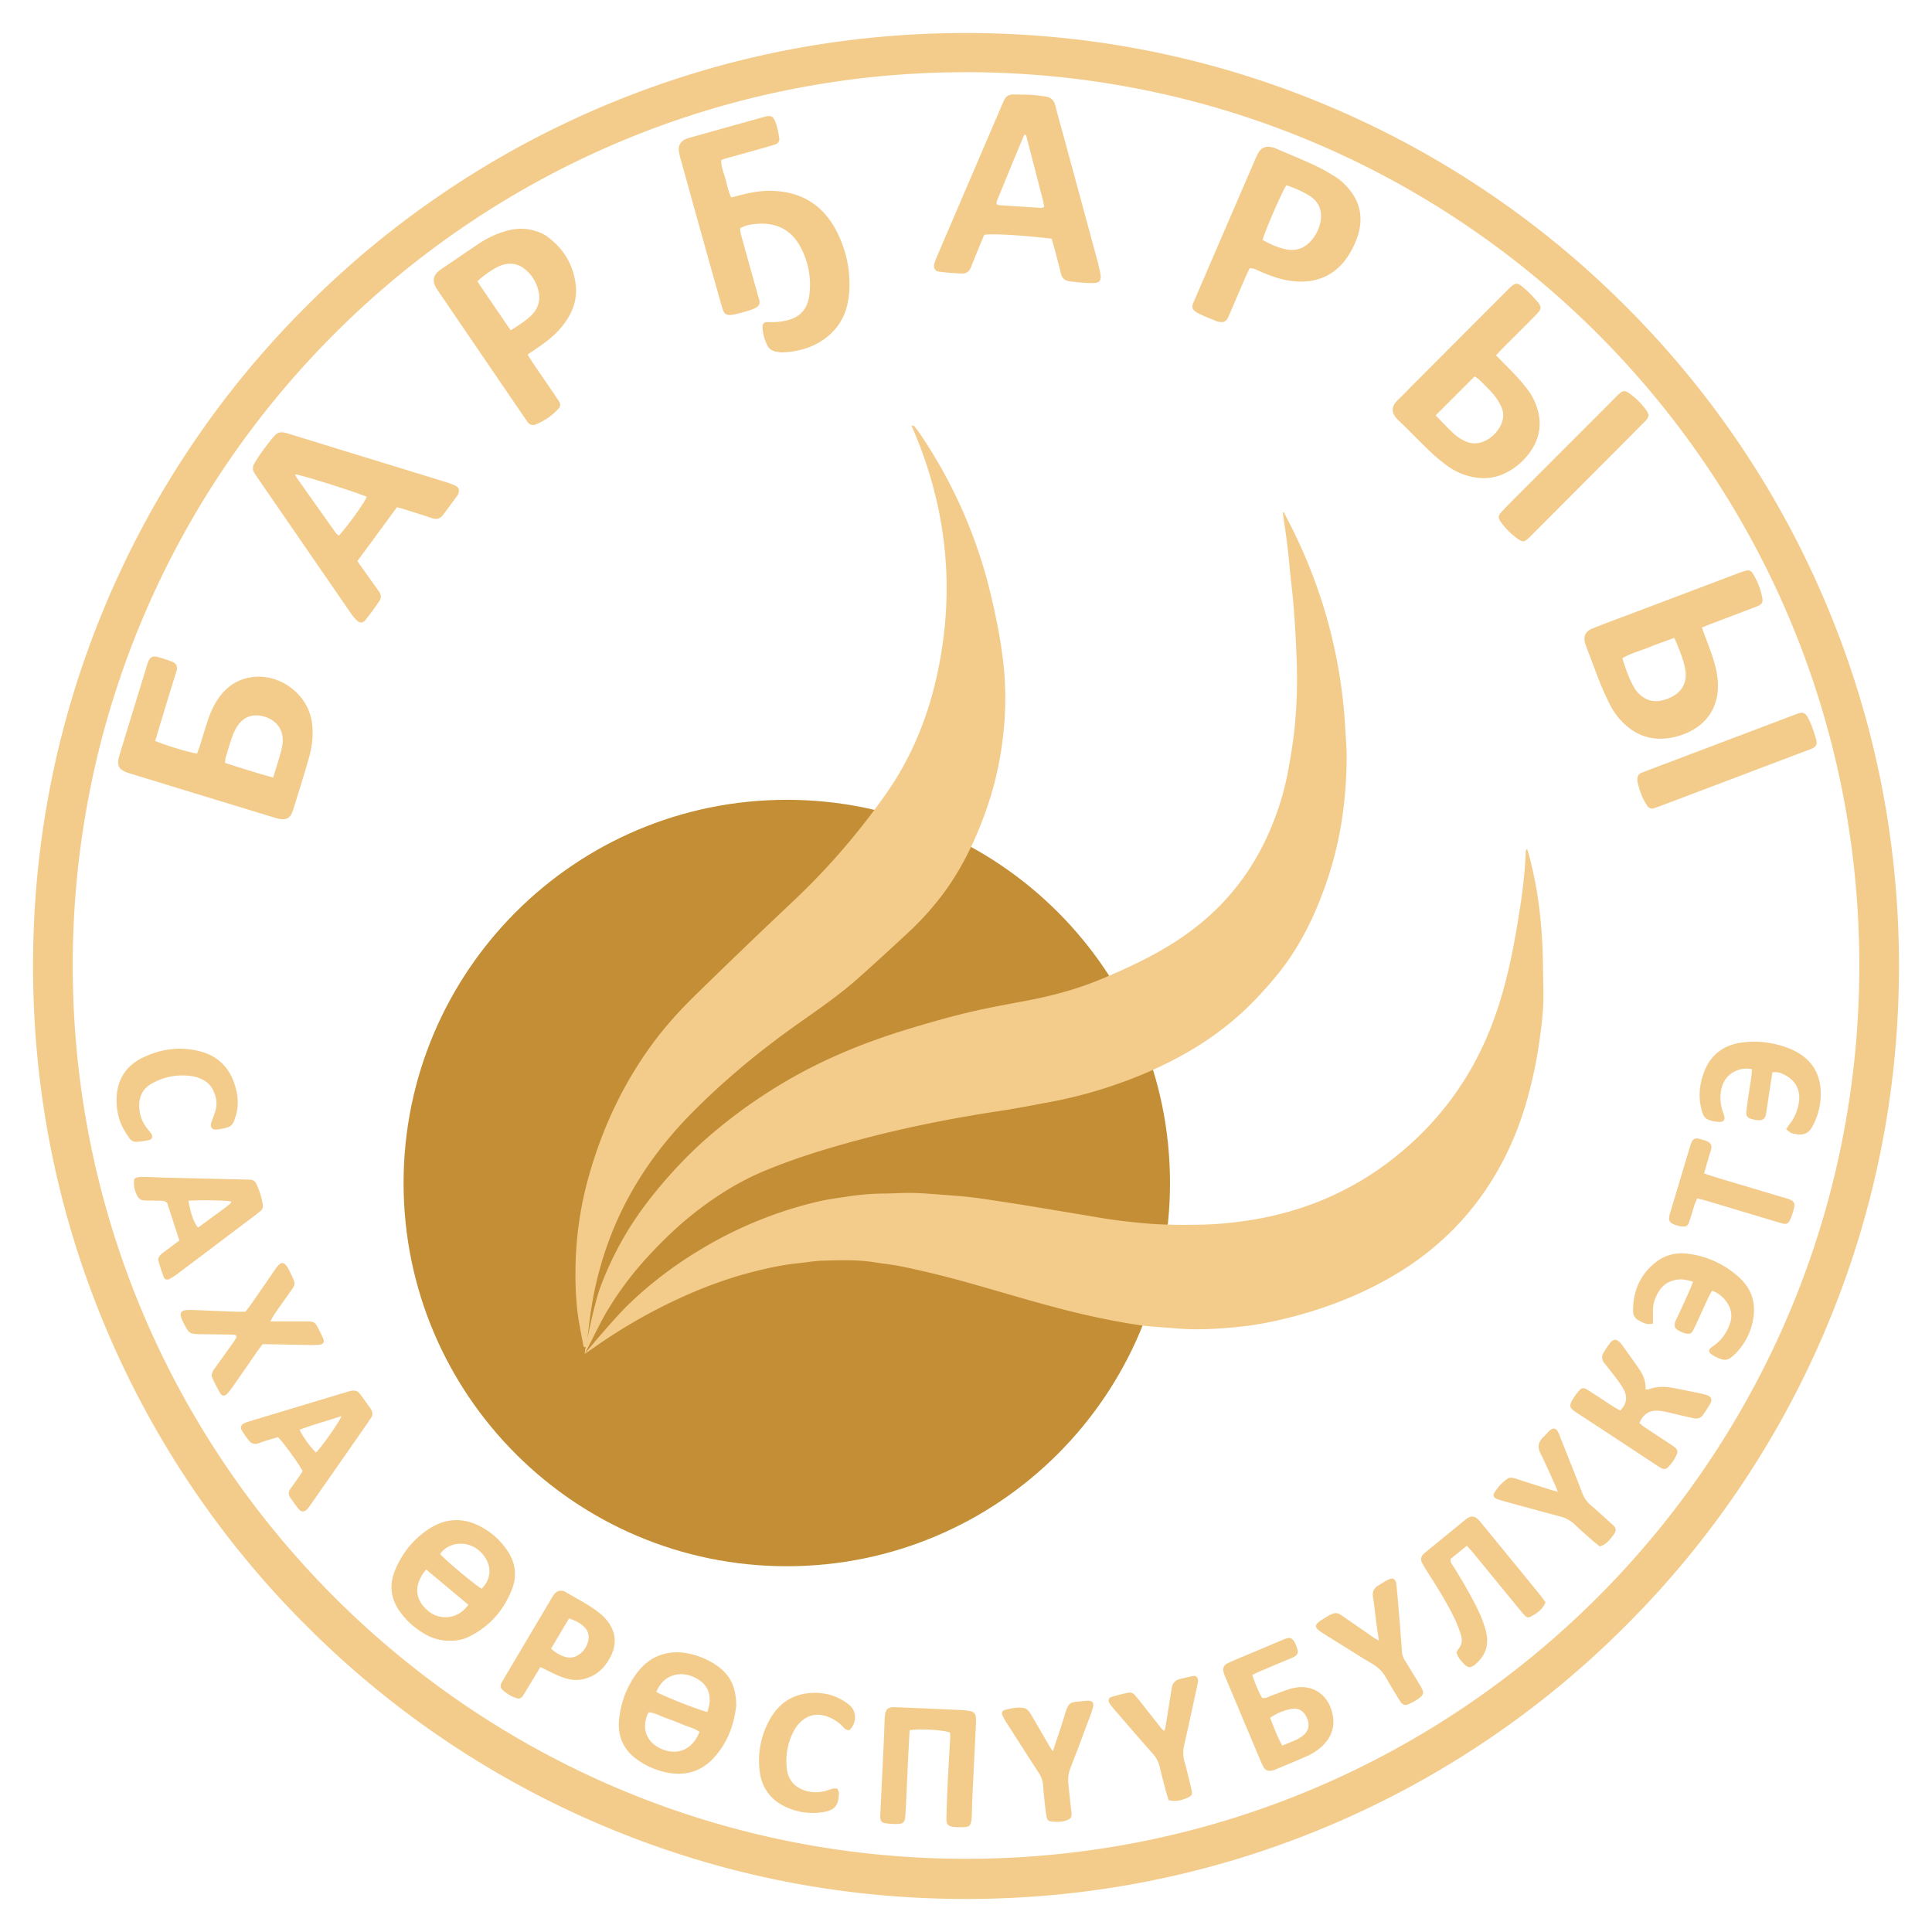 <svg width="100" height="100" fill="none" xmlns="http://www.w3.org/2000/svg"><path d="M40.724 81.068c10.954 0 19.835-8.88 19.835-19.835 0-10.954-8.88-19.835-19.835-19.835s-19.835 8.88-19.835 19.835 8.88 19.835 19.835 19.835z" fill="#C38E35"/><path d="M50.001 1.709c6.52 0 12.844 1.277 18.796 3.794a48.119 48.119 0 0 1 15.35 10.35 48.135 48.135 0 0 1 10.35 15.35C97.015 37.155 98.291 43.48 98.291 50s-1.277 12.844-3.794 18.796a48.119 48.119 0 0 1-10.35 15.35 48.135 48.135 0 0 1-15.35 10.35C62.845 97.013 56.52 98.29 50 98.29s-12.844-1.277-18.796-3.794a48.119 48.119 0 0 1-15.35-10.35 48.135 48.135 0 0 1-10.35-15.35C2.987 62.843 1.71 56.519 1.71 49.999s1.277-12.844 3.794-18.796a48.12 48.12 0 0 1 10.35-15.35 48.135 48.135 0 0 1 15.35-10.35c5.952-2.518 12.276-3.794 18.796-3.794zm.001 2.028c-25.536 0-46.237 20.702-46.237 46.238 0 25.535 20.701 46.236 46.237 46.236s46.236-20.7 46.236-46.236c0-25.536-20.7-46.238-46.236-46.238zm-.274 84.773c.162.007.325.024.484.054.194.036.285.139.3.329.012.129.007.26 0 .388-.055 1.151-.114 2.303-.168 3.454-.02.405-.03.811-.044 1.217a2.81 2.81 0 0 1-.017.243c-.039.296-.108.367-.401.378-.178.007-.36.007-.535-.014-.277-.033-.363-.133-.359-.417.008-.487.025-.974.046-1.461.024-.551.055-1.103.085-1.655.02-.373.047-.745.066-1.118.004-.079-.01-.16-.015-.234-.394-.136-1.524-.205-2.088-.118v.003c-.032.603-.064 1.186-.092 1.77-.04.842-.073 1.686-.119 2.53-.028.505-.092.56-.583.551a3.35 3.35 0 0 1-.436-.035c-.215-.032-.282-.11-.29-.32-.002-.064.001-.13.004-.195.063-1.297.126-2.594.187-3.892.015-.324.021-.649.036-.974.005-.113.013-.228.04-.337.043-.184.154-.272.343-.29.08-.007.162-.003.244 0 1.104.047 2.209.093 3.313.143zm6.64-.478c.176.007.257.121.214.302a3.952 3.952 0 0 1-.147.463c-.336.896-.668 1.793-1.018 2.683-.11.28-.153.558-.12.854.048.435.092.872.139 1.307.007.063.022.127.027.192.015.214-.036.307-.225.377-.28.104-.573.103-.864.063-.103-.014-.172-.09-.192-.194a5.747 5.747 0 0 1-.069-.431c-.044-.403-.096-.806-.119-1.21a1.342 1.342 0 0 0-.23-.678c-.566-.87-1.125-1.746-1.684-2.621a3.103 3.103 0 0 1-.207-.384c-.04-.088.016-.211.11-.238.328-.096.665-.164 1.008-.113a.464.464 0 0 1 .24.149c.076.08.131.184.189.281.295.504.587 1.01.88 1.515.047.08.102.156.196.3.23-.704.444-1.314.629-1.933.191-.644.306-.603.807-.655.145-.016.291-.035.435-.029zM41.8 87.644c.79-.096 1.518.094 2.147.591.395.312.409.9.052 1.287-.02.02-.059.023-.09.036-.175-.03-.262-.179-.382-.285a2.002 2.002 0 0 0-.888-.478c-.494-.115-.9.03-1.242.374a1.782 1.782 0 0 0-.312.433 3.278 3.278 0 0 0-.353 1.98c.078.572.408.931.96 1.104.39.12.769.1 1.15-.021.152-.048.299-.13.505-.077.024.073.079.16.075.245-.026.667-.238.884-.904.975a3.263 3.263 0 0 1-1.851-.284c-.783-.365-1.235-.98-1.345-1.837a4.334 4.334 0 0 1 .495-2.635c.422-.793 1.075-1.298 1.983-1.408zm19.965-.897c.136-.023.252.097.245.238-.005.096-.026.194-.046.287-.221 1.016-.438 2.032-.668 3.046a1.7 1.7 0 0 0 .013.865c.137.483.25.975.368 1.464.05.211.007.304-.186.392-.298.135-.606.234-1.005.136l.001-.001c-.055-.182-.11-.35-.155-.52-.103-.393-.209-.784-.299-1.18a1.577 1.577 0 0 0-.38-.72c-.66-.742-1.305-1.495-1.954-2.246a3.61 3.61 0 0 1-.272-.343c-.084-.126-.049-.284.086-.326.293-.091.593-.163.893-.228.135-.029.256.032.346.139.094.112.188.224.28.339.362.459.723.92 1.086 1.379.03.037.07.064.135.124.029-.072.06-.122.067-.175.11-.673.22-1.346.323-2.02.042-.275.184-.44.458-.499.221-.047.44-.113.664-.15zm-27.428-1.129c.417-.117.84-.119 1.257-.04a3.913 3.913 0 0 1 1.555.665c.645.46.953 1.087.958 2.037v.002c-.1.932-.43 1.936-1.204 2.748-.689.724-1.548.916-2.504.69a4.013 4.013 0 0 1-1.413-.638c-.713-.507-1.026-1.21-.943-2.067a4.834 4.834 0 0 1 .871-2.35c.356-.504.815-.877 1.423-1.047zm32.26-.817c.165-.05.278-.005.375.143.035.054.067.112.09.172.17.419.195.541-.29.739-.556.225-1.107.464-1.66.699-.087.037-.17.084-.295.147.158.44.303.83.51 1.183.219.043.364-.085.53-.14.352-.12.695-.276 1.055-.363.966-.235 1.79.279 2.038 1.245.173.674.003 1.25-.493 1.733a2.85 2.85 0 0 1-.852.559c-.52.229-1.045.445-1.569.664-.074.03-.153.056-.23.07-.18.031-.322-.033-.409-.194a3.89 3.89 0 0 1-.165-.352 5490 5490 0 0 1-1.774-4.217c-.038-.09-.079-.179-.107-.27-.086-.274-.03-.432.24-.554.473-.213.955-.407 1.432-.609l1.301-.549c.09-.038.18-.078.273-.106zm-33.03 3.828c-.387.782-.13 1.528.632 1.878.852.392 1.64.06 2.008-.864h-.001c-.258-.193-.58-.257-.873-.381-.283-.12-.57-.235-.86-.336-.3-.105-.582-.277-.906-.297zm33.378-.185c-.437.047-.832.222-1.206.47.198.492.366.963.63 1.439.187-.077.321-.132.455-.189.105-.044.216-.079.314-.135.126-.072.257-.145.362-.244.246-.23.292-.528.155-.85-.14-.327-.394-.526-.71-.49zm-31.103-1.67c-.63-.257-1.49-.13-1.868.797.284.187 2.091.904 2.636 1.042.311-.868.03-1.511-.768-1.839zm35.992-5.002c.262-.13.408-.052.44.23.041.354.071.71.1 1.066.068.824.137 1.65.197 2.474.011.154.074.28.15.405.26.43.527.857.785 1.29.234.391.21.496-.174.745a2.586 2.586 0 0 1-.428.228c-.18.074-.307.032-.419-.137-.152-.23-.29-.469-.435-.704-.197-.316-.353-.675-.609-.935-.255-.26-.61-.423-.925-.621-.673-.425-1.35-.841-2.023-1.266-.51-.323-.508-.438.013-.764.706-.44.691-.332 1.21.02.47.319.934.648 1.402.97.063.042.133.074.25.14h.001c-.053-.376-.1-.694-.142-1.013-.055-.418-.1-.837-.162-1.254-.037-.255.048-.444.267-.575.167-.1.328-.213.502-.299zm-43.139.734c.136-.171.318-.212.525-.134.015.006.03.013.044.022.599.358 1.229.667 1.777 1.106.138.111.269.238.379.377.458.58.521 1.21.184 1.867-.311.607-.765 1.039-1.462 1.178-.384.077-.748.005-1.097-.131-.346-.135-.675-.313-1.077-.504h-.001l-.63 1.047c-.092.153-.181.31-.282.456-.068.099-.17.154-.296.114a1.955 1.955 0 0 1-.752-.438c-.106-.1-.125-.223-.051-.354.048-.085.094-.17.144-.255l2.385-4.023c.066-.112.13-.226.21-.328zm47.255-3.922c.208-.133.388-.112.568.07.08.081.15.172.222.26 1 1.22 1.998 2.441 2.994 3.663.091.112.172.233.263.356-.158.387-.466.588-.8.758-.1.05-.196.01-.267-.063a4.16 4.16 0 0 1-.255-.295l-2.412-2.944c-.101-.123-.212-.238-.337-.38h-.001l-.838.677c-.034.195.086.302.16.42.444.72.878 1.445 1.245 2.208.177.366.328.741.425 1.138.169.687-.024 1.25-.563 1.7-.229.19-.38.187-.588-.036-.154-.166-.313-.333-.375-.59.029-.055.056-.132.106-.191.19-.224.2-.48.114-.736a7.142 7.142 0 0 0-.34-.86c-.419-.865-.94-1.67-1.453-2.481a4.634 4.634 0 0 1-.22-.38c-.084-.165-.046-.316.086-.442.07-.067.147-.129.222-.19.617-.504 1.234-1.01 1.852-1.513.063-.05.124-.106.192-.149zM28.525 85.33c.201.197.4.306.608.388.263.105.535.115.79-.046.258-.162.426-.399.508-.684.08-.278.037-.542-.176-.763-.174-.181-.467-.353-.804-.453l-.926 1.558zm-6.235-6.248c.828-.51 1.69-.526 2.553-.087a3.785 3.785 0 0 1 1.38 1.21c.44.624.562 1.308.286 2.031-.41 1.072-1.116 1.895-2.138 2.431a2.072 2.072 0 0 1-1.07.255h-.171a2.461 2.461 0 0 1-1.096-.322 4.012 4.012 0 0 1-1.31-1.148c-.494-.667-.595-1.404-.28-2.166.38-.922.99-1.676 1.846-2.204zm-.232 2.155c-.794.96-.45 1.72.167 2.195.519.4 1.454.434 2.015-.371-.716-.6-1.435-1.2-2.182-1.824zm2.767-.954c-.653-.597-1.656-.451-2.04.157.264.313 1.793 1.59 2.145 1.792.58-.577.527-1.37-.105-1.949zm55.383-6.233c.179-.162.326-.139.433.064.06.114.103.238.151.359.37.935.745 1.867 1.106 2.805.096.25.236.454.439.628.369.318.726.65 1.09.973.198.175.306.295.048.621-.17.214-.335.442-.674.546l-.001-.001c-.135-.112-.262-.212-.382-.317-.304-.27-.614-.532-.904-.815a1.72 1.72 0 0 0-.8-.432c-.956-.251-1.909-.515-2.862-.776-.14-.038-.28-.08-.416-.137-.113-.047-.163-.185-.1-.286.182-.29.404-.549.69-.744.13-.09.277-.05.421-.005.602.194 1.205.385 1.808.575.104.033.21.059.376.106-.055-.139-.083-.225-.12-.306-.255-.56-.498-1.128-.774-1.678-.163-.326-.126-.586.133-.83.118-.11.218-.242.338-.35zm-62.022-2.062c.174-.034.331.006.438.149.195.259.385.524.567.79a.398.398 0 0 1-.01.499c-.068.09-.127.189-.192.283a5925.22 5925.22 0 0 1-2.845 4.081c-.073.107-.146.217-.233.313-.154.17-.31.175-.454.003-.156-.188-.292-.391-.432-.591-.104-.15-.1-.304.007-.454.142-.198.284-.396.423-.596.074-.106.142-.215.208-.316-.187-.373-.948-1.428-1.276-1.763-.35.109-.68.197-.998.314-.222.082-.384.019-.515-.15a5.01 5.01 0 0 1-.361-.519c-.088-.149-.033-.288.125-.362.102-.048.212-.083.32-.116l4.992-1.504c.078-.023.157-.046.236-.06zm65.157-2.483c.172-.213.332-.207.527 0 .022.024.044.05.063.076.312.436.631.868.932 1.312.202.297.33.63.309 1.018.078 0 .127.013.165-.002.443-.169.892-.146 1.345-.056.413.082.828.165 1.242.252.143.03.287.06.425.108.216.073.288.218.183.415a5.935 5.935 0 0 1-.391.615c-.115.163-.286.207-.478.166a35.01 35.01 0 0 1-.617-.138c-.285-.066-.569-.139-.855-.2a2.49 2.49 0 0 0-.384-.052c-.465-.028-.763.197-.953.634.091.076.171.154.263.215.42.28.842.555 1.263.833.108.072.218.142.32.223.117.095.149.212.089.348a2.045 2.045 0 0 1-.463.68.263.263 0 0 1-.314.05 2.397 2.397 0 0 1-.251-.15c-1.386-.911-2.77-1.828-4.159-2.733-.373-.243-.418-.334-.168-.743a2.84 2.84 0 0 1 .323-.425c.102-.113.22-.126.353-.047.21.124.41.264.618.393.37.23.714.504 1.138.71v-.002c.35-.36.37-.723.165-1.104a4.154 4.154 0 0 0-.352-.525 22.482 22.482 0 0 0-.63-.807c-.157-.19-.164-.38-.036-.58.105-.165.206-.333.328-.484zm-65.665 3.789c-.744.255-1.47.44-2.173.71.189.39.582.928.855 1.178.337-.352 1.165-1.522 1.318-1.888zm-3.46-7.559c.309-.452.489-.516.761.041.371.757.351.652-.077 1.257-.225.318-.451.636-.672.957-.071.103-.128.215-.239.406h1.752c.098 0 .195.003.293.005.139.004.267.056.333.172.137.238.266.482.37.735.067.162-.028.282-.212.297a5.987 5.987 0 0 1-.536.012c-.683-.01-1.365-.026-2.048-.039-.112-.002-.225 0-.353 0-.112.152-.22.292-.321.437-.408.587-.812 1.176-1.222 1.762a3.374 3.374 0 0 1-.303.38c-.103.108-.257.106-.334-.025a8.441 8.441 0 0 1-.442-.863c-.032-.072.006-.19.043-.273.045-.102.121-.191.187-.284.283-.397.569-.792.85-1.19.076-.104.141-.215.204-.313-.045-.145-.155-.129-.247-.13-.536-.009-1.074-.013-1.61-.021-.576-.01-.606-.028-.867-.53a2.657 2.657 0 0 1-.125-.264c-.118-.3-.035-.44.274-.456.146-.008.293-.003.44.002.697.028 1.396.058 2.094.084.16.006.323 0 .492 0 .096-.125.188-.237.27-.355.417-.6.835-1.2 1.246-1.804zm71.545-.446c.474-.355 1.038-.47 1.62-.394.992.13 1.868.537 2.615 1.204.453.404.738.907.782 1.52.016.224 0 .457-.04.678a3.292 3.292 0 0 1-.932 1.784c-.361.359-.534.381-.998.152a1.576 1.576 0 0 1-.25-.151c-.126-.096-.126-.22 0-.323.087-.072.185-.132.273-.204.347-.288.58-.65.718-1.08a1.13 1.13 0 0 0-.094-.94 1.568 1.568 0 0 0-.843-.73c-.073.138-.145.264-.206.394-.212.456-.42.915-.63 1.372-.048.103-.1.204-.151.306-.068.136-.184.177-.325.152a1.108 1.108 0 0 1-.233-.068c-.392-.168-.486-.303-.29-.703.248-.511.476-1.032.711-1.55.046-.1.08-.207.14-.366-.273-.076-.49-.137-.72-.118-.47.04-.835.25-1.075.662-.175.3-.286.617-.278.97.004.207 0 .417 0 .659-.135.004-.25.031-.348.004-.138-.038-.269-.111-.397-.18a.513.513 0 0 1-.285-.476c-.007-1.059.384-1.936 1.236-2.574zm-6.649-21.127c.245.9.428 1.812.545 2.738.125.991.19 1.986.204 2.984.007.462.013.925.025 1.386h-.003c.022.814-.066 1.618-.178 2.423a23.41 23.41 0 0 1-.733 3.465c-.568 1.91-1.436 3.667-2.666 5.24-1.165 1.488-2.579 2.692-4.208 3.645-1.828 1.069-3.79 1.795-5.848 2.273-.75.175-1.51.305-2.275.376-1.026.096-2.055.159-3.087.067-.613-.055-1.231-.078-1.84-.161a31.803 31.803 0 0 1-2.046-.363c-2.273-.462-4.481-1.166-6.711-1.79a50.046 50.046 0 0 0-3.64-.896c-.458-.092-.925-.137-1.386-.212-.886-.145-1.78-.107-2.67-.086-.42.01-.835.089-1.253.13-.748.073-1.482.228-2.21.408-1.155.286-2.278.674-3.372 1.146a27.847 27.847 0 0 0-4.558 2.497c-.268.18-.886.617-.948.653.014-.024 1.524-1.837 2.237-2.53a20.48 20.48 0 0 1 3.572-2.761 21.149 21.149 0 0 1 6.301-2.608c.51-.118 1.032-.18 1.549-.26a12.936 12.936 0 0 1 1.886-.15c.503-.004 1.006-.045 1.507-.029.638.021 1.276.079 1.913.127.378.029.758.06 1.135.105.415.05.829.117 1.243.18.445.066.892.134 1.338.206.532.086 1.065.176 1.597.264l1.645.273c.477.08.953.166 1.432.233.456.064.915.11 1.372.158 1.1.116 2.203.115 3.306.093a17.962 17.962 0 0 0 2.083-.183 16.53 16.53 0 0 0 3.823-.988 15.556 15.556 0 0 0 4.292-2.554 15.813 15.813 0 0 0 3.725-4.46c.777-1.39 1.326-2.87 1.72-4.409.322-1.257.548-2.533.746-3.814.149-.962.26-1.928.292-2.902.002-.042.017-.085.07-.13.025.071.054.142.074.216zM47.17 22.025c.056.01.13.007.157.04.125.15.238.31.347.47a25.14 25.14 0 0 1 3.636 8.36c.287 1.219.53 2.447.65 3.695.095.989.098 1.983.013 2.97a17.575 17.575 0 0 1-1.046 4.697c-.567 1.514-1.279 2.95-2.282 4.23a14.833 14.833 0 0 1-1.542 1.695c-.88.82-1.766 1.634-2.665 2.435-.949.845-1.993 1.568-3.03 2.299-1.986 1.398-3.858 2.935-5.57 4.66-1.794 1.81-3.221 3.868-4.17 6.244a18.317 18.317 0 0 0-1.124 4.328c-.052.377-.092.756-.14 1.133.164-.81.44-2.031.654-2.613a16.806 16.806 0 0 1 2.28-4.219c.406-.545.836-1.074 1.289-1.58a22.86 22.86 0 0 1 1.527-1.57 26.395 26.395 0 0 1 4.261-3.175c2.1-1.271 4.352-2.186 6.696-2.892 1.228-.37 2.462-.72 3.717-.989.772-.164 1.55-.304 2.326-.451 1.361-.258 2.69-.622 3.967-1.164 1.047-.443 2.079-.916 3.063-1.487 1.129-.657 2.166-1.433 3.069-2.38a12.33 12.33 0 0 0 1.975-2.734 14.435 14.435 0 0 0 1.455-4.181c.133-.723.249-1.452.327-2.183a25.82 25.82 0 0 0 .104-3.55 63.449 63.449 0 0 0-.145-2.574c-.043-.598-.119-1.193-.18-1.79-.053-.516-.096-1.033-.16-1.548-.065-.538-.149-1.074-.225-1.611-.003-.023.002-.047.004-.07l.043-.01c.183.36.371.718.547 1.082a26.415 26.415 0 0 1 2.331 7.33c.138.856.24 1.716.288 2.58.032.568.086 1.134.085 1.701a22.693 22.693 0 0 1-.128 2.33 18.904 18.904 0 0 1-1.02 4.435c-.555 1.543-1.276 3-2.291 4.296-.37.472-.77.922-1.179 1.359-1.068 1.139-2.295 2.08-3.646 2.858a21.22 21.22 0 0 1-3.377 1.546 23.569 23.569 0 0 1-3.826 1.035c-.792.145-1.583.305-2.379.425-2.56.385-5.097.888-7.598 1.566-1.576.427-3.134.909-4.646 1.533-1.29.533-2.463 1.26-3.566 2.113-.896.693-1.708 1.474-2.474 2.301a17.259 17.259 0 0 0-2.303 3.122h.004c-.277.485-.95 1.874-1.011 1.943a3.211 3.211 0 0 1 .053-.342c-.12.026-.117-.058-.126-.109-.095-.51-.203-1.02-.274-1.533-.13-.952-.147-1.911-.117-2.871a18.43 18.43 0 0 1 .785-4.697c.693-2.325 1.727-4.486 3.16-6.448.702-.962 1.507-1.838 2.359-2.666a426.28 426.28 0 0 1 4.856-4.663 35.808 35.808 0 0 0 4.02-4.444c.53-.701 1.051-1.404 1.502-2.157 1.005-1.677 1.665-3.49 2.064-5.396.91-4.354.44-8.565-1.334-12.637-.012-.027-.026-.051-.04-.077zM7.45 60.918c.39.007.78.028 1.168.037 1.364.034 2.727.065 4.091.097.08.002.162.004.243.008a.35.35 0 0 1 .31.205c.167.353.29.722.344 1.11a.327.327 0 0 1-.12.304 5.496 5.496 0 0 1-.265.213c-1.347 1.017-2.694 2.035-4.043 3.05a3.008 3.008 0 0 1-.41.26c-.11.059-.247.02-.29-.093a8.5 8.5 0 0 1-.284-.875c-.019-.075.037-.192.095-.26.083-.096.197-.166.3-.245l.693-.52v-.002l-.63-1.948c-.161-.134-.312-.106-.456-.11-.243-.007-.487-.004-.73-.013-.178-.007-.296-.098-.374-.264-.142-.305-.187-.525-.143-.85.143-.12.326-.107.501-.104zm4.5 1.263c-.46-.06-1.86-.077-2.197-.023v.001c.114.65.292 1.146.499 1.38.466-.342.936-.684 1.403-1.028.103-.076.202-.16.298-.245.013-.013 0-.057-.003-.085zm75.526-2.836c.134-.444.227-.486.672-.345.031.01.063.015.094.026.383.13.386.3.29.591-.116.352-.21.712-.329 1.12h.001c.27.088.484.162.7.227 1.135.34 2.27.677 3.405 1.016.108.032.219.063.324.104.207.081.28.195.23.42a3.314 3.314 0 0 1-.192.6c-.103.242-.206.284-.466.208-.654-.191-1.306-.39-1.959-.585-.653-.196-1.305-.392-1.958-.586-.138-.041-.28-.072-.44-.112-.05.116-.101.217-.135.32-.095.293-.177.59-.275.882-.078.231-.16.276-.402.248a1.032 1.032 0 0 1-.192-.033c-.465-.143-.527-.253-.39-.699.347-1.132.679-2.27 1.022-3.402zM7.368 54.754c.947-.465 1.95-.606 2.984-.338 1.007.261 1.603.94 1.857 1.93.11.429.138.866.024 1.3-.037.141-.08.282-.136.414a.485.485 0 0 1-.31.293 3.03 3.03 0 0 1-.572.112c-.25.019-.354-.137-.274-.372.074-.214.16-.426.22-.644.094-.344.029-.677-.116-.994-.166-.363-.47-.57-.839-.69a1.74 1.74 0 0 0-.285-.064 3.183 3.183 0 0 0-2.107.411c-.41.24-.606.62-.609 1.096-.003.437.127.83.395 1.179.078.102.165.2.237.307.084.125.042.274-.107.31a3.856 3.856 0 0 1-.668.097.428.428 0 0 1-.373-.2 4.941 4.941 0 0 1-.377-.622c-.19-.396-.277-.869-.28-1.324v-.002c.003-1 .434-1.756 1.336-2.2zm82.819-.797a4.867 4.867 0 0 1 2.527.356c.97.418 1.567 1.19 1.526 2.423a3.499 3.499 0 0 1-.436 1.581c-.18.328-.437.455-.808.39-.289-.053-.29-.04-.543-.26v-.002c.069-.102.117-.186.177-.26.25-.311.396-.67.469-1.059.127-.68-.146-1.215-.775-1.516-.22-.105-.302-.122-.584-.11-.074.472-.148.952-.221 1.43-.037.242-.067.483-.109.722-.046.262-.174.353-.446.33a1.563 1.563 0 0 1-.192-.034c-.346-.082-.415-.156-.372-.5.072-.58.168-1.157.251-1.735.018-.125.022-.252.03-.373a1.37 1.37 0 0 0-1.033.197c-.331.222-.504.545-.568.928-.068.409-.014.805.134 1.195.12.321.004.448-.347.403l-.048-.008c-.559-.09-.662-.197-.782-.765-.135-.642-.051-1.26.189-1.86.353-.885 1.04-1.355 1.96-1.473zM7.661 34.277c.1-.255.223-.338.488-.274.267.065.53.155.785.258.176.07.279.234.2.482-.265.836-.517 1.677-.773 2.516-.108.355-.213.712-.328 1.093h.003c.534.23 1.77.6 2.164.653.047-.13.1-.265.144-.402.132-.418.254-.84.391-1.256.158-.481.361-.941.676-1.344.374-.478.848-.797 1.447-.923 1.51-.319 3.075.788 3.287 2.314.087.625.015 1.235-.154 1.83-.253.892-.535 1.774-.807 2.659-.024.077-.05.155-.086.227a.487.487 0 0 1-.517.29 1.987 1.987 0 0 1-.38-.082c-2.503-.763-5.007-1.527-7.509-2.295-.56-.172-.673-.386-.504-.946.471-1.555.951-3.107 1.427-4.661a1.74 1.74 0 0 1 .046-.139zm85.176 2.74c.45-.171.584-.26.854.357.13.296.23.607.316.919.067.246-.004.355-.239.462-.102.047-.212.082-.319.122l-7.432 2.813c-.122.045-.247.083-.367.133-.16.066-.296.02-.386-.111-.28-.41-.425-.872-.51-1.256v.001c-.018-.26.04-.384.196-.45.09-.036.18-.073.273-.108l7.614-2.882zm-79.187.067c-.561-.153-1.038.01-1.356.488a2.594 2.594 0 0 0-.274.566c-.125.35-.23.708-.336 1.064-.026.086-.024.18-.037.287.826.262 1.624.52 2.492.756v.001c.129-.42.24-.774.344-1.13.05-.17.097-.343.128-.518.022-.126.03-.26.02-.387-.037-.556-.4-.968-.98-1.127zm76.676-7.535c.199-.057.303-.025.413.156.238.39.405.814.48 1.267.034.209-.023.296-.212.387-.088.042-.18.073-.272.108l-2.232.848c-.12.046-.24.096-.414.167h-.001c.158.425.301.802.44 1.181.187.52.347 1.046.385 1.605.093 1.366-.626 2.251-1.621 2.677-.392.168-.804.27-1.229.288-.714.033-1.342-.199-1.88-.67a3.451 3.451 0 0 1-.816-1.022 12.973 12.973 0 0 1-.491-1.059c-.261-.648-.501-1.303-.75-1.956-.022-.06-.046-.121-.066-.183-.124-.409-.02-.657.378-.818.603-.243 1.214-.465 1.822-.695l5.652-2.137c.137-.052.274-.104.414-.144zm-3.659 3.465c-.464.171-.906.323-1.338.499-.445.18-.918.3-1.358.556.178.558.354 1.093.65 1.58.058.096.135.183.215.262.339.332.744.454 1.206.34.187-.046.373-.116.541-.209.51-.282.745-.769.653-1.348-.092-.58-.337-1.11-.569-1.68zM14.031 22.763c.346-.431.438-.458.958-.298 1.257.385 2.514.774 3.77 1.16 1.413.434 2.826.866 4.238 1.302.186.057.372.118.548.199.222.102.262.254.153.481a.214.214 0 0 1-.024.042c-.25.34-.497.682-.753 1.016-.144.189-.333.232-.564.154-.476-.16-.957-.31-1.437-.462-.107-.034-.216-.06-.371-.102h-.002l-2.049 2.786c.182.259.349.497.518.734.198.278.396.556.596.832.118.163.134.34.024.5-.23.334-.46.668-.718.979-.159.192-.315.172-.498-.019a2.83 2.83 0 0 1-.272-.343c-1.613-2.34-3.224-4.68-4.835-7.02-.046-.068-.088-.137-.133-.205a.443.443 0 0 1-.018-.504c.1-.167.2-.334.313-.492.179-.251.363-.5.556-.74zm69.74-2.346c.225-.207.322-.225.555-.06.361.254.672.563.92.93.044.065.063.147.085.2l.001.001c-.035.202-.171.301-.283.415-.467.475-.937.95-1.406 1.42l-4.305 4.314c-.092.092-.181.187-.28.27-.161.137-.253.145-.44.024a3.707 3.707 0 0 1-.908-.876c-.191-.252-.177-.366.04-.595.224-.236.452-.466.68-.696l5.1-5.107c.08-.08.158-.163.24-.24zm-68.498 4.132c.03.065.049.125.082.174.674.953 1.347 1.906 2.023 2.856.042.058.106.1.16.15.466-.508 1.327-1.712 1.446-2.015-.604-.26-3.357-1.128-3.71-1.165zm62.82-9.6c.34-.332.431-.35.776-.053.257.221.497.468.715.728.217.259.2.389-.04.632-.581.59-1.17 1.172-1.755 1.759-.113.114-.22.233-.356.377.38.389.728.73 1.061 1.085.2.212.385.44.563.67.22.285.383.604.495.946.266.81.153 1.572-.331 2.272a3.412 3.412 0 0 1-1.276 1.108c-.59.3-1.211.345-1.848.187a3.32 3.32 0 0 1-1.187-.55 8.695 8.695 0 0 1-.826-.681c-.575-.55-1.127-1.125-1.702-1.675-.35-.334-.436-.672-.003-1.078.249-.233.48-.484.722-.726l4.854-4.864c.046-.046.09-.092.138-.138zM74.31 21.5c.343.351.628.662.937.947.164.151.36.278.562.376.39.19.785.156 1.164-.06.275-.155.488-.372.647-.643.201-.343.254-.708.085-1.07a2.993 2.993 0 0 0-.415-.65c-.218-.26-.469-.493-.71-.732-.066-.065-.149-.113-.249-.187L74.311 21.5zm-27.141.525h-.014l.009-.01.005.01zm-21.336-9.952c.54-.2 1.091-.309 1.67-.173.306.071.596.176.845.362.836.623 1.334 1.454 1.453 2.492.079.69-.126 1.317-.516 1.885-.336.489-.77.876-1.252 1.216-.225.16-.454.313-.724.5.117.184.2.322.29.454.383.563.77 1.126 1.154 1.69.064.094.126.19.188.285.082.126.067.253-.027.36-.329.37-.733.64-1.19.826-.17.068-.32.012-.425-.142-.074-.107-.15-.211-.223-.32-1.428-2.092-2.856-4.185-4.283-6.28-.091-.133-.187-.267-.26-.41-.145-.287-.098-.534.132-.75.071-.067.152-.121.233-.176l1.774-1.207c.364-.246.749-.459 1.161-.612zm13.678-6.01c.413-.115.516-.068.654.334.083.243.131.501.17.756.024.16-.068.28-.23.33-.17.052-.341.105-.513.154-.673.189-1.347.375-2.02.564-.075.021-.15.05-.237.08-.022.365.134.677.22 1 .085.308.134.634.297.939l.434-.113c.52-.133 1.045-.237 1.588-.231 1.583.017 2.744.73 3.45 2.135.498.99.715 2.055.625 3.167-.068.839-.365 1.581-1.009 2.151-.687.61-1.514.866-2.416.91-.111.006-.226-.018-.338-.034a.613.613 0 0 1-.488-.362 2.426 2.426 0 0 1-.231-.892c-.011-.18.08-.288.257-.28.31.014.617-.005.922-.069.73-.15 1.146-.57 1.243-1.312a4.1 4.1 0 0 0-.478-2.546c-.479-.87-1.26-1.237-2.244-1.156-.288.024-.583.06-.864.234v.001c.017.104.023.216.052.32.285 1.034.575 2.067.863 3.1.12.43.25.601-.423.82-.278.09-.563.166-.849.221-.344.066-.468-.018-.567-.36-.246-.86-.487-1.72-.728-2.581a4283.14 4283.14 0 0 1-1.425-5.12 2.534 2.534 0 0 1-.09-.428c-.027-.273.096-.472.341-.589.087-.04.184-.067.277-.093 1.252-.35 2.504-.704 3.757-1.05zm-12.3 7.904c-.358-.316-.775-.39-1.229-.247-.316.099-.947.518-1.272.845.556.827 1.124 1.656 1.725 2.532.371-.24.707-.439.995-.703.356-.326.547-.727.463-1.22a2.032 2.032 0 0 0-.681-1.207zm37.913-6.044c.165-.283.376-.374.7-.305.11.023.216.068.32.112.641.275 1.288.54 1.92.834.381.178.747.393 1.102.619.203.129.385.3.548.478.689.746.871 1.615.554 2.572-.106.32-.255.634-.431.923-.675 1.11-1.747 1.576-3.086 1.373-.534-.08-1.036-.267-1.528-.48-.161-.068-.314-.175-.541-.164-.07.146-.148.303-.218.464-.26.595-.514 1.192-.77 1.788-.046.104-.086.21-.137.311-.103.2-.208.248-.439.213-.048-.007-.098-.013-.142-.032-.327-.14-.668-.257-.978-.428-.347-.19-.321-.334-.202-.597.054-.117.102-.238.153-.357.996-2.31 1.992-4.62 2.99-6.929.057-.133.112-.27.185-.395zM52.432 4.89c.325.003.65.005.973.023.227.013.453.051.679.078.29.034.465.18.54.476.177.692.374 1.377.56 2.066.54 1.99 1.082 3.979 1.619 5.969.067.25.13.504.165.76.034.248-.072.372-.32.386-.226.012-.454-.008-.681-.024-.194-.013-.388-.04-.582-.06-.255-.026-.414-.154-.475-.412-.085-.363-.182-.724-.277-1.085-.061-.232-.13-.465-.198-.713-1.596-.183-2.979-.264-3.49-.202a86.482 86.482 0 0 0-.693 1.69c-.081.204-.237.324-.447.316-.405-.015-.81-.045-1.211-.098-.204-.027-.29-.199-.234-.405.038-.14.093-.277.15-.41l3.38-7.879c.026-.06.054-.118.08-.177.09-.196.245-.3.462-.3zm14.153 4.702c-.22.307-1.11 2.353-1.231 2.826.373.21.765.395 1.195.484.566.117 1.022-.072 1.377-.517.216-.271.364-.577.425-.92.1-.57-.086-1.026-.579-1.337a5.306 5.306 0 0 0-1.187-.536zM53.012 6.99c-.477 1.114-.937 2.256-1.407 3.393-.023.054-.02.12-.027.17l.056.043c.015.011.028.02.04.02.746.051 1.491.1 2.236.145.04.002.083-.033.138-.057-.02-.102-.03-.198-.054-.29-.29-1.132-.584-2.264-.878-3.394a.07.07 0 0 0-.028-.038c-.01-.005-.026.002-.076.008z" fill="#F3CC8B"/></svg>
